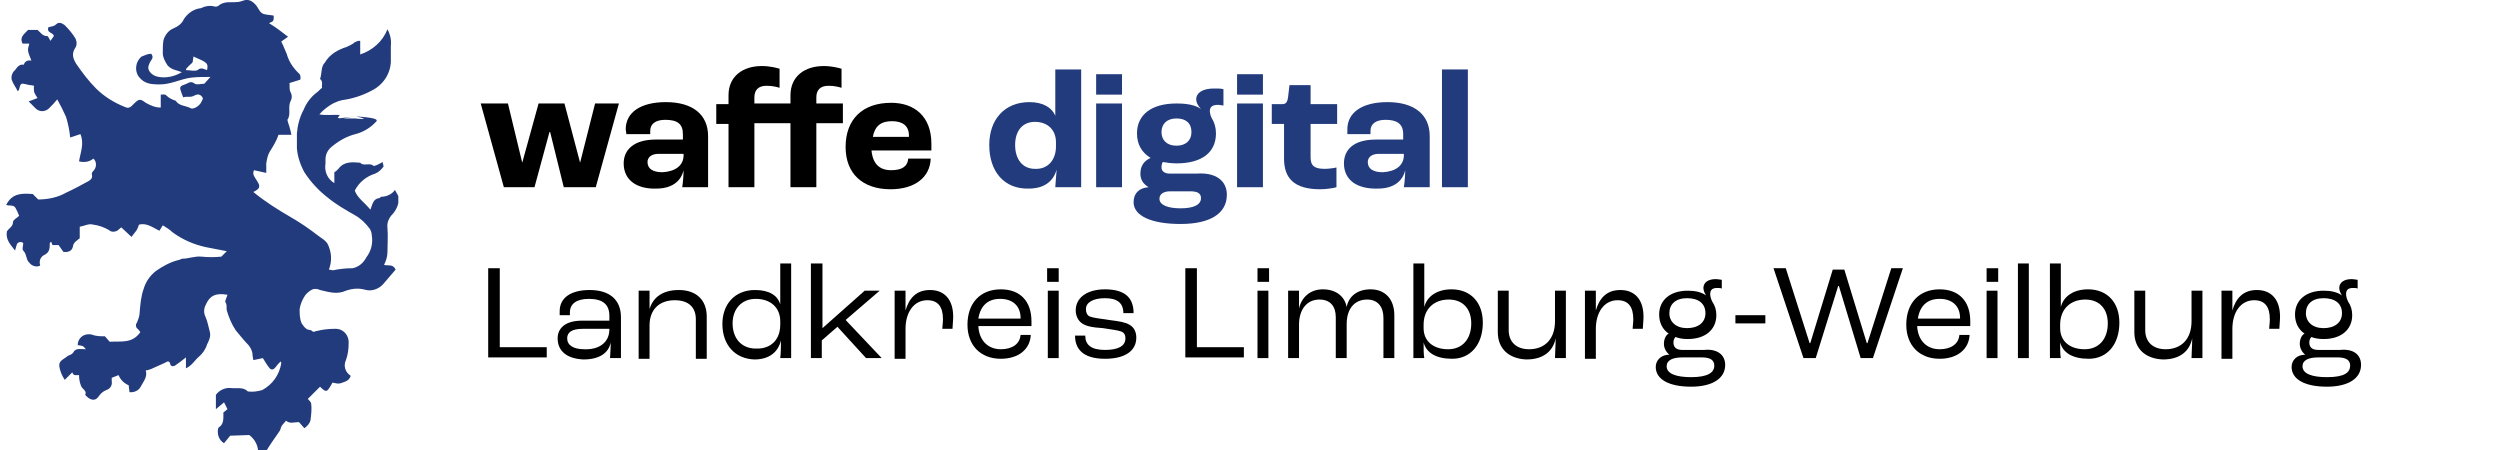 <?xml version="1.0" encoding="utf-8" standalone="no"?><!-- Generator: Adobe Illustrator 26.4.0, SVG Export Plug-In . SVG Version: 6.00 Build 0)  --><svg xmlns="http://www.w3.org/2000/svg" xmlns:xlink="http://www.w3.org/1999/xlink" height="27" id="Ebene_1" style="enable-background:new 0 0 365.4 66.1;" version="1.1" viewBox="0 0 365.4 66.1" width="150" x="0px" xml:space="preserve" y="0px">
<style type="text/css">
	.st0{clip-path:url(#SVGID_00000127023272000150270110000001855719559272322718_);}
	.st1{fill:#223B7D;}
	.st2{enable-background:new    ;}
	.st3{clip-path:url(#SVGID_00000117668785866721440620000010366485525551810692_);}
	.st4{clip-path:url(#SVGID_00000090982052631504413600000000583063835325726645_);}
	.st5{clip-path:url(#SVGID_00000151510814728133677740000000776161789647715736_);}
	.st6{clip-path:url(#SVGID_00000078733728440993168840000013394417823437053860_);}
	.st7{clip-path:url(#SVGID_00000170959423658231067460000011326644194485218993_);}
	.st8{clip-path:url(#SVGID_00000075128727774532464600000016064601362677466523_);}
	.st9{clip-path:url(#SVGID_00000080195638799307422010000011055111454124293505_);}
	.st10{clip-path:url(#SVGID_00000039111131319259740080000000957010784149660339_);}
	.st11{clip-path:url(#SVGID_00000002345457281105147660000012526303435170783131_);}
	.st12{clip-path:url(#SVGID_00000178894371648899117030000014465728872279610502_);}
	.st13{clip-path:url(#SVGID_00000154426704669244529720000002756319941454451348_);}
	.st14{clip-path:url(#SVGID_00000106828343714787171440000010691326140558603926_);}
	.st15{clip-path:url(#SVGID_00000150089514335612744000000016402940625819734407_);}
	.st16{clip-path:url(#SVGID_00000080186985986047344350000009610640641072687271_);}
	.st17{clip-path:url(#SVGID_00000077283172232067564560000001527645818508957344_);}
	.st18{clip-path:url(#SVGID_00000033329762706407939530000003153851989435533443_);}
	.st19{clip-path:url(#SVGID_00000124882220027355133200000010995497684399843462_);}
	.st20{clip-path:url(#SVGID_00000111155823094430420100000012682307801059351990_);}
	.st21{clip-path:url(#SVGID_00000040542314390398651170000009282168416061625489_);}
	.st22{clip-path:url(#SVGID_00000003086041654023942140000002037806205539085997_);}
	.st23{clip-path:url(#SVGID_00000008868877252096982680000001779483806686638012_);}
	.st24{clip-path:url(#SVGID_00000021097623188119587250000009944397820981400979_);}
	.st25{clip-path:url(#SVGID_00000049921336507856258860000008546271867467774346_);}
	.st26{clip-path:url(#SVGID_00000056404581005715536410000018060713747342918302_);}
	.st27{clip-path:url(#SVGID_00000014605028058914612200000013764971186650538895_);}
</style>
<g>
	<g id="Gruppe_2_00000172430233682059607330000009721214963495148726_">
		<g>
			<defs>
				<rect height="66.1" id="SVGID_00000072966628564259323200000007275534633555607687_" width="57.6"/>
			</defs>
			<clipPath id="SVGID_00000105397852342859040820000011100058410369593496_">
				<use style="overflow:visible;" xlink:href="#SVGID_00000072966628564259323200000007275534633555607687_"/>
			</clipPath>
			
				<g id="Gruppe_1_00000052804545253494471400000007801115840060079500_" style="clip-path:url(#SVGID_00000105397852342859040820000011100058410369593496_);">
				<path class="st1" d="M51.4,17.1c3.1,0.2,3.1,0.5,3,0.7      c-0.8,0.9-1.9,1.6-3.1,1.9c-1.2,0.3-2.3,0.9-3.3,1.7c-0.7,0.5-1.1,1.2-1.1,2c0,0.2,0,0.4,0,0.6c-0.2,1.2,0.3,2.3,1.3,2.9v-1.6      c0.2-0.1,0.4-0.3,0.6-0.5c0.8-1.1,2-1,3.2-0.9c0.5,0.6,1.4-0.1,2,0.5c0,0,0.2-0.1,0.3-0.1c0.3-0.1,0.6-0.3,1-0.5      c0,0.3,0.2,0.6,0.1,0.7c-0.3,0.4-0.7,0.8-1.2,1c-1.3,0.4-2.4,1.3-3,2.5c0.4,1.1,1.4,1.7,2.3,2.8c0.3-0.8,0.4-1.6,1.3-1.7      c0.1,0,0.2-0.2,0.3-0.2c0.8,0,1.6-0.4,2-1c0.2,0.3,0.3,0.6,0.5,0.9c0.2,0.9-0.2,1.9-0.8,2.6c-0.6,0.6-0.9,1.3-0.8,2.1      c0.1,1.1,0,2.3,0,3.5c0,0.7-0.2,1.3-0.5,1.9c0.5,0.2,1.3-0.2,1.7,0.7c-0.6,0.7-1.2,1.4-1.8,2.1c-0.6,0.7-1.6,1.1-2.5,0.9      c-0.4-0.1-0.8-0.2-1.3-0.2c-0.6,0-1.1,0.1-1.7,0.3c-1.3,0.6-2.5,0.2-3.8-0.1c-0.4-0.2-0.8-0.2-1.1-0.1c-0.4,0.2-0.8,0.5-1.1,0.9      c-0.4,0.6-0.7,1.3-0.8,2c0,0.7,0,1.4,0.3,2.1c0.2,0.3,0.4,0.6,0.7,0.8c0.2,0.2,0.6,0.1,0.8,0.3c0.3,0.3,0.5,0,0.8,0      c0.8-0.2,1.7-0.3,2.5-0.3c1.1-0.1,2,0.7,2.1,1.8c0,0.1,0,0.2,0,0.3c0,0.8-0.1,1.7-0.4,2.5c-0.4,0.8-0.1,1.8,0.7,2.3      c-0.2,0.8-1,0.9-1.5,1.1c-0.3,0.1-0.7,0-1.2-0.1c0,0.1-0.1,0.2-0.2,0.4c-0.6,1-0.7,1.1-1.6,0.2l-1.8,1.8      c0.2,0.2,0.5,0.5,0.5,0.7c0.1,0.8,0,1.6-0.1,2.4c-0.1,0.5-0.5,0.9-0.9,1.2l-0.8-0.9c-0.7,0-1.3,0.3-1.9-0.2      c-0.2,0.2-0.4,0.5-0.6,0.7c-0.2,0.3-0.2,0.7-0.4,0.9c-0.7,1-1.4,2-2,3h-1.1c0-1-0.5-1.9-1.3-2.5L32.9,64L32,65.1      c-0.7-0.4-1-1.2-0.9-2c0-0.1,0.1-0.3,0.1-0.3c0.8-0.5,0.7-1.3,0.7-2.2l0.6-0.5L32,59.1l-1.2,1v-2.1c0.5-0.7,1.4-1.1,2.2-1      c0.9,0.1,1.8-0.2,2.5,0.5c0.7,0.1,1.4,0,2.1-0.2c1.5-0.8,2.5-2.2,2.8-3.9c0-0.1,0-0.2-0.1-0.3c-0.3,0.3-0.5,0.5-0.7,0.8      c-0.3,0.4-0.6,0.5-0.9,0.2c-0.4-0.5-0.7-1-1-1.5l-1.4,0.3c0-0.2-0.1-0.4-0.1-0.6c0-0.6-0.2-1.1-0.6-1.6      c-0.7-0.7-1.3-1.5-1.9-2.2c-0.6-0.9-1-1.9-1.3-2.9c-0.1-0.4,0.1-0.8-0.2-1.2c-0.1-0.2,0.2-0.7,0.3-1.1c-1.7-0.3-2.6,0.1-3.2,1.5      c-0.3,0.6-0.3,1.2,0,1.8c0.3,0.7,0.4,1.4,0.6,2.1c0.2,0.7-0.1,1.3-0.4,1.9c-0.2,0.7-0.7,1.4-1.2,1.8c-0.6,0.5-1,1.3-1.9,1.7      v-1.6c-0.5,0.4-1,0.8-1.6,1.2c-0.1,0.1-0.6,0.2-0.7-0.2c-0.1-0.6-0.5-0.4-0.8-0.2c-0.7,0.3-1.3,0.6-2,0.9      c-0.3,0.1-0.5,0.2-0.8,0.2c0.3,1-0.4,1.7-0.8,2.5c-0.3,0.5-1,0.8-1.6,0.7c0-0.3-0.1-0.7-0.1-1c-0.7-0.3-1.2-0.8-1.5-1.5l-1,0.4      c0,0.2,0,0.3,0,0.5c0.1,0.6-0.2,1.1-0.8,1.3c-0.5,0.2-0.8,0.5-1.1,0.9c-0.6,0.9-1.4,0.5-2-0.2c0.3-0.6-0.4-0.8-0.6-1.3      c-0.2-0.5-0.3-1-0.3-1.6c-0.2,0-0.4,0-0.6,0c-0.2,0-0.3-0.2-0.4-0.4l-1.1,1.1c-0.4-0.6-0.7-1.3-0.8-2c-0.1-0.8,0.6-1,1.1-1.4      c0.3-0.3,0.7-0.2,1-0.7c0.3-0.6,1.1-0.4,1.8-0.4c-0.4-0.5-0.4-0.5-1.2-0.6c0-0.9,0.7-1.6,1.6-1.6c0.2,0,0.4,0,0.6,0.1      c0.6,0.2,1.2,0.2,1.8,0.2l0.7,0.8c1.7-0.1,3.3,0.3,4.5-1.4c-0.1-0.2-0.2-0.3-0.4-0.5c-0.3-0.2-0.3-0.7-0.1-0.9c0,0,0,0,0,0      c0.2-0.5,0.4-1,0.4-1.5c0.1-1.2,0.2-2.4,0.6-3.5c0.3-1,0.9-1.9,1.8-2.6c1-0.7,2.1-1.3,3.3-1.6c0.2,0,0.4-0.2,0.6-0.2      c0.9,0,1.8-0.4,2.8-0.3c0.9,0.1,1.9,0.1,2.9,0l0.8-0.8c-1.1-0.2-2.1-0.4-3.1-0.6c-1.8-0.4-3.4-1.1-4.9-2.2      c-0.4-0.4-0.9-0.7-1.4-1l-0.5,0.8c-1-0.5-1.9-1.2-3-0.9c-0.1,0.3-0.2,0.6-0.4,0.9c-0.2,0.3-0.5,0.6-0.7,0.9l-1.5-1.4      c-0.2,0.2-0.4,0.3-0.6,0.5c-0.4,0.2-0.9,0.2-1.2-0.1c-0.7-0.4-1.5-0.7-2.3-0.8c-0.7-0.2-1.3,0.2-2,0.3V35      c-0.5,0.4-0.9,0.6-1,1.2c-0.1,0.6-0.6,0.9-1.4,0.8L7.7,36l-0.9,0l-0.2-0.5c-0.1,0.1-0.2,0.2-0.2,0.2c0,0.8,0,1.4-0.9,1.8      c-0.5,0.3-0.7,0.9-0.5,1.5c-0.5,0.3-1.2,0.1-1.6-0.4c0,0,0-0.1-0.1-0.1c-0.4-0.5-0.3-1.2-0.8-1.7c-0.2-0.2,0-0.7,0-1.1      c-0.2-0.2-0.6-0.2-0.8,0c0,0-0.1,0.1-0.1,0.1c-0.1,0.3-0.2,0.6-0.3,1c-0.7-0.9-1.4-1.6-1.2-2.8C0.4,33.5,1,33.3,1,32.6      c0-0.3,0.6-0.6,0.9-0.9c-0.1-0.3-0.3-0.7-0.5-1.1C1.1,30,0.5,30.3,0,30.1c0.9-1.8,2.4-1.7,3.9-1.6l0.8,0.8c1.4,0,2.9-0.3,4.1-1      c1.1-0.5,2.2-1.1,3.3-1.7c0.3-0.2,0.6-0.4,0.5-0.9c-0.1-0.3,0.1-0.5,0.3-0.7c0.4-0.5,0.4-1.3-0.1-1.7c-0.6,0.5-1.4,0.6-2.1,0.4      c0.2-1.3,0.8-2.6,0.2-4l-1.5,0.5c-0.1-1-0.3-2-0.6-3c-0.4-0.9-0.8-1.7-1.3-2.6c-0.4,0.5-0.8,0.9-1.2,1.3      c-0.5,0.5-1.3,0.6-1.9,0.1c0,0-0.1-0.1-0.1-0.1c-0.3-0.3-0.6-0.6-1-1l1.3-0.5c-0.2-0.3-0.4-0.6-0.5-0.9c0-0.3-0.1-0.6,0-0.9      c-0.4-0.1-0.8-0.1-1.1-0.2c-0.8-0.2-0.9-0.2-1.1,0.7c0,0.1-0.1,0.2-0.2,0.3c-0.3-0.6-0.7-1.1-0.9-1.7c-0.1-0.5,0.1-1.1,0.5-1.4      c0.3-0.4,0.6-0.9,1.3-0.8C2.7,9,3.2,8.8,3.7,8.9C3.1,7.4,3.1,7.4,3.4,6.4H2.4c-0.5-1,0.3-1.4,0.8-2h1.4c0.4,0.3,0.7,0.9,1.4,0.9      c0.2,0,0.3,0.4,0.5,0.7L7,5.3C6.9,4.7,5.9,4.9,6.2,4c0.3-0.1,0.8-0.1,1.1-0.4c0.5-0.5,1-0.1,1.3,0.1C9.2,4.3,9.8,5,10.2,5.7      c0.2,0.5,0.2,1-0.1,1.4c-0.5,0.8-0.3,1.5,0.2,2.3c0.9,1.3,1.8,2.5,2.9,3.6c1.2,1.2,2.7,2.1,4.2,2.7c0.4,0.2,0.7,0.2,1.1-0.2      c0.1-0.1,0.2-0.2,0.3-0.3c0.7-0.7,0.9-0.7,1.7-0.1c0.7,0.4,1.4,0.7,2.2,0.7v-1.9c0.3,0,0.6-0.1,0.8,0.1c0.4,0.4,0.8,0.6,1.4,0.8      c0.5,0.8,1.5,0.7,2.2,1.1c0.4,0.2,1.2-0.3,1.5-0.8c0.1-0.2,0.2-0.4,0.3-0.6c-0.1-0.4-0.5-0.7-0.9-0.6c-0.1,0-0.2,0.1-0.3,0.1      c-0.6,0.4-1.2,0.1-1.7,0.3c-0.1-0.2-0.1-0.3-0.2-0.5c-0.4-1.1-0.4-1.1,0.7-1.5c0.4-0.2,0.7-0.4,1.2,0c0.3,0.2,0.9,0,1.4,0l0.9-1      c-0.9,0-1.9,0-2.8,0.1c-1.6,0.2-3,1-4.6,1c-1.4,0-2.3-0.1-3.1-1.1c-0.7-0.9-0.5-2.3,0.4-3c0.5-0.2,0.9-0.4,1.4-0.4      c0.4,0.5,0.1,0.8-0.1,1.1c-0.2,0.4-0.5,0.9-0.2,1.4c0.3,0.5,0.8,0.8,1.4,0.9c1.2,0.2,2.4-0.1,3.4-0.7c-0.7-0.3-1.5-0.3-2.1-1      C23.3,9,23,8.4,23,7.8c0-0.6,0-1.3,0.1-1.9c0.2-0.7,0.7-1.4,1.4-1.7c0.7-0.3,1.3-0.7,1.6-1.4c0.6-0.9,1.5-1.5,2.5-1.6      c0.6-0.3,1.2-0.4,1.8-0.3c0.2,0.1,0.5,0.1,0.7,0C32,0.1,33,0.4,33.9,0.3c0.3,0,0.6-0.1,0.9-0.2c0.7-0.3,1.4,0,2,0.8      C37.1,1.3,37.3,2,38,2.1c0.4,0.1,0.9,0.1,1.3,0.2c0,0.8,0,0.8-0.7,1.1c1,0.6,1.9,1.3,2.8,2l-1,0.7c0.1,0.3,0.2,0.4,0.2,0.4      c0.2,0.5,0.4,0.9,0.6,1.4c0.3,1.1,0.9,2,1.7,2.8c0.3,0.2,0.4,0.6,0.3,1l-1.6,0.5c0.1,0.4-0.1,0.9,0.2,1.4c0.2,0.4,0.2,0.8,0,1.2      c-0.5,0.9,0.1,2-0.5,2.8c0.1,0.5,0.3,0.9,0.4,1.4c0.1,0.2,0.1,0.5,0.2,0.8H40c-0.3,0.9-0.8,1.7-1.3,2.5      c-0.3,0.5-0.4,1.1-0.5,1.7c0,0.2,0,0.5,0,0.7v0.7l-1.8-0.4c-0.3,0.6,0.1,1,0.4,1.5c0.6,0.9,0.5,1.2-0.5,1.7      c1.7,1.4,3.6,2.6,5.5,3.7c1.4,0.8,2.7,1.7,4,2.7c0.5,0.4,1,0.6,1.4,1.2c0.6,1.2,0.7,2.5,0.2,3.8c0.2,0,0.4,0.1,0.6,0.1      c1-0.2,1.9-0.3,2.9-0.3c0.9-0.2,1.6-0.8,2-1.6c0.7-0.9,1-2.1,0.8-3.2c0-0.3-0.1-0.7-0.3-1c-0.6-0.8-1.3-1.5-2.2-2      c-1.4-0.8-2.8-1.6-4-2.6c-1.3-1-2.5-2.3-3.4-3.7c-0.6-1.1-1-2.3-1.1-3.5c0-0.7,0-1.5,0-2.2c0.1-1.2,0.4-2.4,1-3.5      c0.4-1,1.1-1.9,1.9-2.5c0.3-0.2,0.5-0.5,0.8-0.7c-0.1-0.4,0.2-0.9-0.3-1.3c0.3-0.8,0.1-1.8,0.7-2.4C47.5,8,48.7,7.3,50,6.9      c0.4-0.2,0.9-0.4,1.2-0.7c0.2-0.1,0.3-0.1,0.5-0.2c0.1,0,0.2,0,0.3,0V8c1.8-0.6,3.3-1.9,4-3.7c0.4,0.7,0.6,1.6,0.5,2.4      c0,0.6,0,1.3,0,1.9c0.1,2-1,3.8-2.8,4.7c-1.3,0.7-2.8,1.2-4.3,1.4c-0.5,0.1-1,0.3-1.4,0.5c-0.7,0.4-1.4,0.9-2,1.6      c1.1,0.2,2.1,0,3,0.1l-0.3,0.4c0.1,0,0.2,0.1,0.3,0.1c0.7,0,1.5,0,2.2,0C52.3,17.5,53.5,17.6,51.4,17.1c-1,0.1-2,0.3-3,0.6      c0.1-0.1,0.2-0.2,0.3-0.3L51.4,17.1 M29.5,10.3c0.2-1,0.1-1.1-2-2c0,0.3-0.1,0.5-0.1,0.8c-0.1,0.2-0.4,0.4-0.6,0.6      c-0.1,0.2-0.4,0.3-0.4,0.6c0.6,0,1.3,0.2,1.7,0C28.7,9.8,29.1,10.2,29.5,10.3" id="Pfad_1_00000071557733486221056570000007437178181504870811_"/>
			</g>
		</g>
	</g>
	<g class="st2">
		<path d="M69.7,15.2h4l2.1,8.7h0l2.4-8.7h3.8l2.3,8.7h0l2.2-8.7H90l-3.4,12.3h-4.7l-2-8.1h-0.1l-2.2,8.1h-4.5L69.7,15.2z"/>
		<path d="M90.7,24c0-2,1.5-3.5,4.7-3.5h4v-0.8c0-1.5-0.8-2.1-2.6-2.1c-1.4,0-2.2,0.6-2.2,1.6c0,0.1,0,0.3,0,0.5h-3.5    c0-0.2-0.1-0.5-0.1-0.7c0-2.5,2.2-4,5.9-4c3.9,0,6.2,1.8,6.2,5v7.5h-3.8c0.1-0.6,0.2-1.8,0.2-2.5h0c-0.4,1.7-1.8,2.7-4,2.7    C92.7,27.8,90.7,26.5,90.7,24z M99.5,22.8v-0.2h-3.7c-1,0-1.6,0.5-1.6,1.2c0,1,0.8,1.5,2.2,1.5C98.3,25.2,99.5,24.3,99.5,22.8z"/>
		<path d="M106.1,18.2h-1.8v-2.9h1.8V14c0-2.8,2.1-4.3,4.9-4.3c1.2,0,2.3,0.3,2.6,0.4v2.8c-0.3-0.1-1-0.3-1.9-0.3    c-1.2,0-1.8,0.6-1.8,1.7v0.9h5.3V14c0-2.8,2.1-4.3,4.9-4.3c1.2,0,2.3,0.3,2.6,0.4v2.8c-0.3-0.1-1-0.3-1.9-0.3    c-1.2,0-1.8,0.6-1.8,1.7v0.9h3.9v2.9H119v9.4h-3.8v-9.4h-5.3v9.4h-3.8V18.2z"/>
		<path d="M135.9,22.1h-8.8c0.2,2,1.2,2.9,2.9,2.9c1.5,0,2.4-0.5,2.5-1.7h3.3c-0.1,2.8-2.4,4.5-5.9,4.5c-4.1,0-6.6-2.3-6.6-6.2    c0-4.1,2.5-6.5,6.7-6.5c3.4,0,5.9,2,5.9,6V22.1z M132.6,19.9c0-1.4-0.9-2.1-2.5-2.1c-1.6,0-2.5,0.7-2.8,2.3h5.3V19.9z"/>
	</g>
	<g class="st2">
		<path class="st1" d="M144.4,21.3c0-3.8,2.3-6.3,5.9-6.3c2,0,3.3,0.8,3.8,2h0v-6.8h3.8v17.3h-3.8c0-0.2,0.1-1.3,0.2-2.6h0    c-0.5,1.8-1.9,2.8-4.1,2.8C146.6,27.8,144.4,25.2,144.4,21.3z M154.2,21.5v-0.6c0-1.8-1.2-3-3.1-3c-1.8,0-2.9,1.3-2.9,3.4    c0,2.1,1.1,3.5,2.9,3.5C153,24.9,154.2,23.5,154.2,21.5z"/>
		<path class="st1" d="M160.1,10.9h3.8v3h-3.8V10.9z M160.1,15.2h3.8v12.3h-3.8V15.2z"/>
		<path class="st1" d="M179.3,28.6c0,2.8-2.5,4.3-6.8,4.3c-4.3,0-6.9-1.2-6.9-3.2c0-1.3,0.8-2.1,2.2-2.2v0c-0.8-0.5-1.2-1.1-1.2-2    c0-1.2,0.6-1.9,1.5-2.3v0c-1.3-0.8-2-2-2-3.6c0-2.8,2.2-4.4,5.8-4.4c1.5,0,2.7,0.2,3.6,0.8l0,0c-0.5-0.5-0.7-1-0.7-1.4    c0-1,1-1.6,2.6-1.6c0.7,0,1,0,1.4,0.1v2.4c-0.2,0-0.5-0.1-0.8-0.1c-0.8,0-1.2,0.3-1.2,0.9c0,0.3,0.1,0.7,0.3,1.1    c0.4,0.6,0.6,1.4,0.6,2.2c0,2.8-2.1,4.4-5.8,4.4c-0.7,0-1.4-0.1-2-0.2c-0.1,0.1-0.2,0.4-0.2,0.8c0,0.5,0.4,0.9,1.2,0.9h4    C177.6,25.3,179.3,26.5,179.3,28.6z M175.5,29.1c0-0.7-0.5-1-1.6-1H171c-1,0-1.6,0.4-1.6,1.1c0,0.9,1.2,1.4,3.1,1.4    C174.4,30.6,175.5,30.1,175.5,29.1z M169.7,19.4c0,1.2,0.8,2,2.2,2c1.4,0,2.2-0.8,2.2-2c0-1.3-0.8-2-2.2-2    C170.5,17.4,169.7,18.2,169.7,19.4z"/>
		<path class="st1" d="M180.8,10.9h3.8v3h-3.8V10.9z M180.8,15.2h3.8v12.3h-3.8V15.2z"/>
		<path class="st1" d="M187.7,23.3v-5.1h-1.8v-2.9h1.5c0.6,0,0.8-0.3,0.9-1.1l0.2-1.7h3.1v2.8h3.9v2.9h-3.9v4.9    c0,1.3,0.6,1.7,2.1,1.7c0.5,0,1.3-0.1,1.7-0.2v2.9c-0.3,0.1-1.4,0.3-2.4,0.3C189.1,27.8,187.7,26.1,187.7,23.3z"/>
		<path class="st1" d="M196.5,24c0-2,1.4-3.5,4.7-3.5h4v-0.8c0-1.5-0.9-2.1-2.6-2.1c-1.4,0-2.2,0.6-2.2,1.6c0,0.1,0,0.3,0,0.5H197    c0-0.2,0-0.5,0-0.7c0-2.5,2.2-4,5.9-4c3.9,0,6.2,1.8,6.2,5v7.5h-3.8c0.1-0.6,0.2-1.8,0.2-2.5h0c-0.4,1.7-1.8,2.7-4,2.7    C198.5,27.8,196.5,26.5,196.5,24z M205.3,22.8v-0.2h-3.7c-1,0-1.6,0.5-1.6,1.2c0,1,0.8,1.5,2.2,1.5    C204.1,25.2,205.3,24.3,205.3,22.8z"/>
		<path class="st1" d="M210.9,10.2h3.8v17.3h-3.8V10.2z"/>
	</g>
	<g class="st2">
		<path d="M70.8,39.4h1.7V51h6.9v1.5h-8.6V39.4z"/>
		<path d="M81,49.7c0-1.4,1-2.6,3.6-2.6h4v-0.7c0-1.7-1-2.5-3-2.5c-1.8,0-2.8,0.7-2.8,2c0,0.1,0,0.2,0,0.4h-1.5c0-0.1,0-0.4,0-0.6    c0-2,1.7-3.1,4.4-3.1c2.9,0,4.6,1.4,4.6,4v6h-1.6c0-0.5,0.1-1.4,0.1-2.3h0c-0.3,1.5-1.6,2.5-4,2.5C82.4,52.7,81,51.6,81,49.7z     M88.6,48.4v-0.1h-3.9c-1.6,0-2.3,0.5-2.3,1.4c0,1,0.9,1.6,2.5,1.6C87.2,51.4,88.6,50.2,88.6,48.4z"/>
		<path d="M92.9,42.7h1.6l0,2.7h0c0.5-1.7,1.9-2.8,4.3-2.8c2.6,0,4.1,1.5,4.1,3.9v6.2h-1.6v-5.8c0-1.7-1-2.8-3.1-2.8    c-2.3,0-3.7,1.4-3.7,3.7v4.9h-1.6V42.7z"/>
		<path d="M105.2,47.6c0-2.9,1.8-5,4.8-5c2.1,0,3.3,0.8,3.7,2.1h0v-6h1.6v13.9h-1.6c0.1-0.9,0.1-1.8,0.1-2.6h0    c-0.4,1.7-1.7,2.8-3.9,2.8C107,52.7,105.2,50.6,105.2,47.6z M113.7,47.7v-0.5c0-2-1.4-3.3-3.6-3.3c-2.1,0-3.4,1.5-3.4,3.6    c0,2.2,1.3,3.7,3.4,3.7C112.3,51.3,113.7,49.9,113.7,47.7z"/>
		<path d="M118.3,38.7h1.6v9.5h0l6.2-5.5h2.2l-5,4.3l5.3,5.6h-2.3l-4.2-4.6l-2.3,2v2.6h-1.6V38.7z"/>
		<path d="M130.5,42.7h1.6l0,2.9h0c0.5-1.7,1.5-3,3.6-3c2.2,0,3.4,1.5,3.4,3.9c0,0.7-0.1,1.4-0.1,1.8h-1.5c0-0.3,0.1-0.8,0.1-1.4    c0-1.8-0.7-2.8-2.3-2.8c-2,0-3.2,1.8-3.2,4.2v4.4h-1.6V42.7z"/>
		<path d="M150.5,47.9h-7.7c0.1,2.1,1.4,3.4,3.3,3.4c1.7,0,2.8-0.8,2.9-2.1h1.5c-0.1,2.1-1.8,3.5-4.4,3.5c-3,0-4.9-2-4.9-5    c0-3.2,1.9-5.2,4.9-5.2c2.8,0,4.5,1.7,4.5,4.7V47.9z M149,46.7c0-1.7-1.1-2.8-3-2.8c-1.8,0-2.9,1-3.2,2.9h6.2V46.7z"/>
		<path d="M152.9,39.4h1.7v2h-1.7V39.4z M153,42.7h1.6v9.9H153V42.7z"/>
		<path d="M157,49.3h1.5c0,1.3,0.8,2.1,2.9,2.1c2,0,3-0.6,3-1.7c0-0.4-0.1-0.8-0.6-1c-0.5-0.2-1.5-0.3-2.7-0.5    c-1.6-0.1-2.6-0.3-3.2-0.8c-0.5-0.4-0.8-1.1-0.8-1.8c0-1.9,1.7-3.1,4.3-3.1c3,0,4.2,1.3,4.2,3.5h-1.5c0-1.5-0.9-2.2-2.7-2.2    c-1.7,0-2.8,0.6-2.8,1.6c0,0.4,0.1,0.9,0.6,1.1c0.5,0.2,1.5,0.3,2.8,0.5c1.5,0.2,2.3,0.3,3,0.7c0.7,0.4,1,1.1,1,1.9    c0,1.9-1.6,3.1-4.6,3.1C158.1,52.7,157,51.2,157,49.3z"/>
		<path d="M173.2,39.4h1.7V51h6.9v1.5h-8.6V39.4z"/>
		<path d="M183.8,39.4h1.7v2h-1.7V39.4z M183.8,42.7h1.6v9.9h-1.6V42.7z"/>
		<path d="M188.3,42.7h1.6l0,2.6h0c0.4-1.7,1.7-2.8,3.5-2.8c1.9,0,3.2,1,3.5,2.6h0c0.3-1.6,1.6-2.6,3.5-2.6c2.2,0,3.5,1.5,3.5,3.8    v6.3h-1.6v-5.9c0-1.6-0.8-2.7-2.4-2.7c-1.8,0-3,1.3-3,3.6v5h-1.6v-6c0-1.6-0.8-2.6-2.4-2.6c-1.8,0-3,1.4-3,3.7v4.9h-1.6V42.7z"/>
		<path d="M208.2,50.3L208.2,50.3c0,0.8,0,1.8,0.1,2.3h-1.6V38.7h1.6v4.7c0,0.4,0,1.2,0,1.7h0c0.4-1.6,1.9-2.6,4-2.6    c2.8,0,4.6,1.9,4.6,4.9c0,3.2-1.8,5.3-4.5,5.3C210,52.7,208.6,51.8,208.2,50.3z M215.2,47.5c0-2.1-1.2-3.5-3.3-3.5    c-2.2,0-3.7,1.4-3.7,3.7v0.5c0,1.9,1.4,3.1,3.6,3.1C213.9,51.3,215.2,49.8,215.2,47.5z"/>
		<path d="M219.1,48.8v-6.1h1.6v5.8c0,1.7,1.1,2.8,3,2.8c2.3,0,3.8-1.5,3.8-4.1v-4.5h1.6v9.9h-1.6c0-0.7,0.1-1.9,0.1-2.9h0    c-0.4,1.9-1.8,3.1-4.3,3.1C220.7,52.7,219.1,51.2,219.1,48.8z"/>
		<path d="M231.9,42.7h1.6l0,2.9h0c0.5-1.7,1.5-3,3.6-3c2.2,0,3.4,1.5,3.4,3.9c0,0.7-0.1,1.4-0.1,1.8h-1.5c0-0.3,0.1-0.8,0.1-1.4    c0-1.8-0.7-2.8-2.3-2.8c-2,0-3.2,1.8-3.2,4.2v4.4h-1.6V42.7z"/>
		<path d="M252.5,53.6c0,2-1.9,3.2-5,3.2c-3.3,0-5.2-1.1-5.2-2.9c0-1,0.8-1.8,2-1.8v0c-0.5-0.4-0.8-1-0.8-1.6c0-0.7,0.3-1.3,0.7-1.5    v0c-0.9-0.6-1.4-1.6-1.4-2.8c0-2.1,1.6-3.5,4.2-3.5c1.1,0,2,0.2,2.7,0.7v0c-0.2-0.3-0.4-0.7-0.4-1.1c0-0.8,0.7-1.3,1.8-1.3    c0.4,0,0.7,0.1,0.9,0.1v1.3c-0.1-0.1-0.4-0.1-0.7-0.1c-0.7,0-1,0.3-1,0.9c0,0.3,0.1,0.7,0.3,1.1c0.4,0.6,0.6,1.2,0.6,2    c0,2.1-1.6,3.5-4.2,3.5c-0.7,0-1.3-0.1-1.8-0.3c-0.2,0.2-0.3,0.5-0.3,0.8c0,0.7,0.4,1.1,1.3,1.1h3.2    C251.3,51.2,252.5,52.1,252.5,53.6z M250.9,53.7c0-0.8-0.6-1.2-1.8-1.2h-2.9c-1.4,0-2.3,0.4-2.3,1.3c0,1.1,1.4,1.6,3.6,1.6    C250,55.4,250.9,54.7,250.9,53.7z M244.3,46c0,1.3,1,2.2,2.6,2.2s2.7-0.8,2.7-2.2s-1-2.2-2.7-2.2S244.3,44.7,244.3,46z"/>
		<path d="M254,46.3h4.4v1.2H254V46.3z"/>
		<path d="M259.6,39.4h1.8l3.5,11h0.1l3.3-10.8h1.7l3.3,10.8h0.1l3.5-11h1.7l-4.4,13.2h-1.8L269.2,42h-0.1l-3.3,10.6H264L259.6,39.4    z"/>
		<path d="M288.4,47.9h-7.7c0.1,2.1,1.4,3.4,3.3,3.4c1.7,0,2.8-0.8,2.9-2.1h1.5c-0.1,2.1-1.8,3.5-4.4,3.5c-3,0-4.9-2-4.9-5    c0-3.2,1.9-5.2,4.9-5.2c2.8,0,4.5,1.7,4.5,4.7V47.9z M287,46.7c0-1.7-1.1-2.8-3-2.8c-1.8,0-2.9,1-3.2,2.9h6.2V46.7z"/>
		<path d="M290.9,39.4h1.7v2h-1.7V39.4z M290.9,42.7h1.6v9.9h-1.6V42.7z"/>
		<path d="M295.5,38.7h1.6v13.9h-1.6V38.7z"/>
		<path d="M301.7,50.3L301.7,50.3c0,0.8,0,1.8,0.1,2.3h-1.6V38.7h1.6v4.7c0,0.4,0,1.2,0,1.7h0c0.4-1.6,1.9-2.6,4-2.6    c2.8,0,4.6,1.9,4.6,4.9c0,3.2-1.8,5.3-4.5,5.3C303.5,52.7,302.1,51.8,301.7,50.3z M308.7,47.5c0-2.1-1.2-3.5-3.3-3.5    c-2.2,0-3.7,1.4-3.7,3.7v0.5c0,1.9,1.4,3.1,3.6,3.1C307.4,51.3,308.7,49.8,308.7,47.5z"/>
		<path d="M312.6,48.8v-6.1h1.6v5.8c0,1.7,1.1,2.8,3,2.8c2.3,0,3.8-1.5,3.8-4.1v-4.5h1.6v9.9H321c0-0.7,0.1-1.9,0.1-2.9h0    c-0.4,1.9-1.8,3.1-4.3,3.1C314.2,52.7,312.6,51.2,312.6,48.8z"/>
		<path d="M325.4,42.7h1.6l0,2.9h0c0.5-1.7,1.5-3,3.6-3c2.2,0,3.4,1.5,3.4,3.9c0,0.7-0.1,1.4-0.1,1.8h-1.5c0-0.3,0.1-0.8,0.1-1.4    c0-1.8-0.7-2.8-2.3-2.8c-2,0-3.2,1.8-3.2,4.2v4.4h-1.6V42.7z"/>
		<path d="M345.9,53.6c0,2-1.9,3.2-5,3.2c-3.3,0-5.2-1.1-5.2-2.9c0-1,0.8-1.8,2-1.8v0c-0.5-0.4-0.8-1-0.8-1.6c0-0.7,0.3-1.3,0.7-1.5    v0c-0.9-0.6-1.4-1.6-1.4-2.8c0-2.1,1.6-3.5,4.2-3.5c1.1,0,2,0.2,2.7,0.7v0c-0.2-0.3-0.4-0.7-0.4-1.1c0-0.8,0.7-1.3,1.8-1.3    c0.4,0,0.7,0.1,0.9,0.1v1.3c-0.1-0.1-0.4-0.1-0.7-0.1c-0.7,0-1,0.3-1,0.9c0,0.3,0.1,0.7,0.3,1.1c0.4,0.6,0.6,1.2,0.6,2    c0,2.1-1.6,3.5-4.2,3.5c-0.7,0-1.3-0.1-1.8-0.3c-0.2,0.2-0.3,0.5-0.3,0.8c0,0.7,0.4,1.1,1.3,1.1h3.2    C344.8,51.2,345.9,52.1,345.9,53.6z M344.3,53.7c0-0.8-0.6-1.2-1.8-1.2h-2.9c-1.4,0-2.3,0.4-2.3,1.3c0,1.1,1.4,1.6,3.6,1.6    C343.5,55.4,344.3,54.7,344.3,53.7z M337.8,46c0,1.3,1,2.2,2.6,2.2s2.7-0.8,2.7-2.2s-1-2.2-2.7-2.2S337.8,44.7,337.8,46z"/>
	</g>
</g>
</svg>